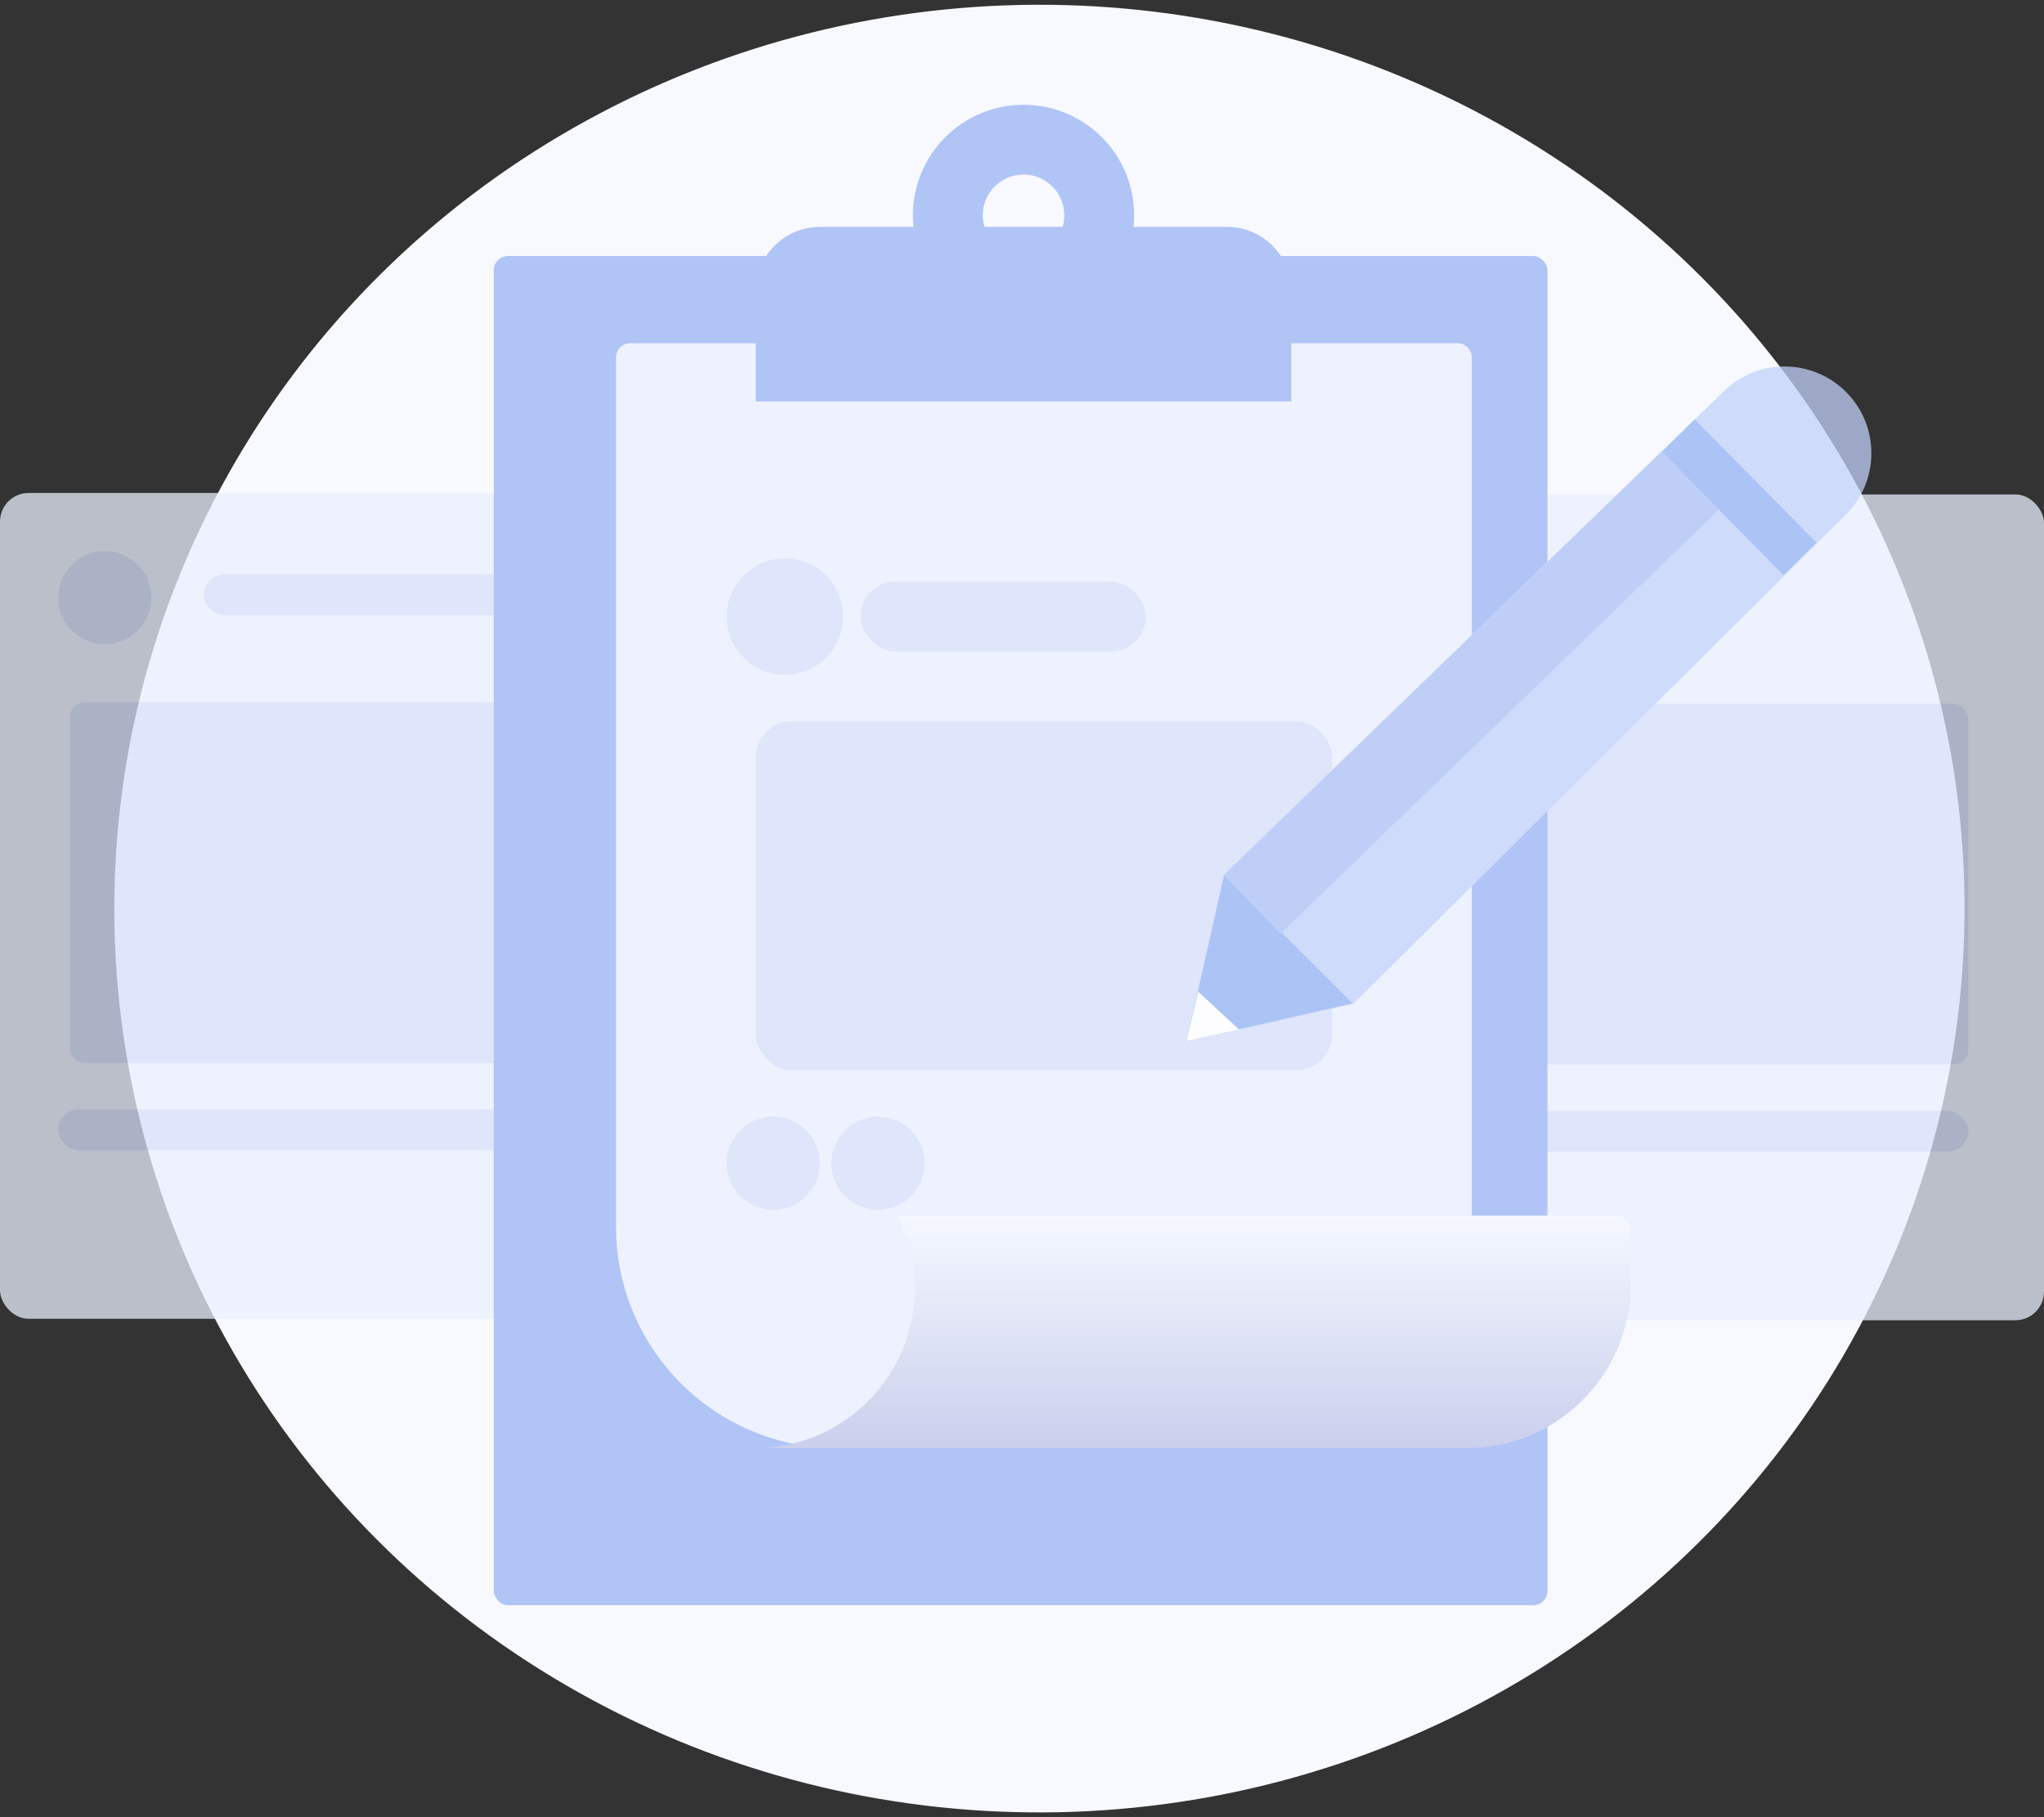 <svg width="286.125" height="254.332" viewBox="0 0 286.125 254.332" fill="none" xmlns="http://www.w3.org/2000/svg" xmlns:xlink="http://www.w3.org/1999/xlink">
	<rect x="0" y="0" width="286.125" height="254.332" fill="#333333" stroke="none"/>
	<desc>
			Created with Pixso.
	</desc>
	<defs>
		<linearGradient id="paint_linear_3_122_0" x1="167.579" y1="170.131" x2="167.579" y2="202.689" gradientUnits="userSpaceOnUse">
			<stop stop-color="#F4F8FF"/>
			<stop offset="1" stop-color="#BAC1E6"/>
		</linearGradient>
	</defs>
	<ellipse id="椭圆 1" rx="129.5" ry="126.5" transform="matrix(1 -0.005 0.005 1 145.5 127.166)" fill="#F7F9FF"/>
	<g opacity="0.74">
		<rect id="矩形 2" y="69" rx="4" width="105.125" height="115.581" fill="#E9F0FE"/>
		<ellipse id="椭圆 2" rx="6.519" ry="6.512" transform="matrix(1 0 0 1 14.669 83.651)" fill="#D6DFF8"/>
		<rect id="矩形 3" x="28.522" y="80.395" rx="2.849" width="66.009" height="5.698" fill="#D6DFF8"/>
		<rect id="矩形 5" x="8.149" y="155.279" rx="2.849" width="86.382" height="5.698" fill="#D6DFF8"/>
		<rect id="矩形 4" x="9.779" y="98.302" rx="2" width="84.752" height="50.465" fill="#D6DFF8"/>
		<rect id="矩形 2" x="181" y="69.201" rx="4" width="105.125" height="115.581" fill="#E9F0FE"/>
		<ellipse id="椭圆 2" rx="6.519" ry="6.512" transform="matrix(1 0 0 1 195.669 83.852)" fill="#6A6A6A"/>
		<rect id="矩形 5" x="189.149" y="155.48" rx="2.849" width="86.382" height="5.698" fill="#D6DFF8"/>
		<rect id="矩形 4" x="190.779" y="98.503" rx="2" width="84.752" height="50.465" fill="#D6DFF8"/>
		<rect id="矩形 6" x="69.119" y="35.829" rx="2" width="147.501" height="188.837" fill="#97B2F3"/>
		<path id="矩形 7" d="M88.233 48.038L204.027 48.038C205.131 48.038 206.027 48.934 206.027 50.038L206.027 200.689C206.027 201.794 205.131 202.689 204.027 202.689L117.233 202.689C100.112 202.689 86.233 188.81 86.233 171.689L86.233 50.038C86.233 48.934 87.128 48.038 88.233 48.038Z" fill-rule="evenodd" fill="#E9F0FE"/>
		<path id="减去顶层" d="M106.87 202.656C106.988 202.678 107.11 202.689 107.234 202.689L205.288 202.689C217.991 202.689 228.288 192.392 228.288 179.689L228.288 172.131C228.288 171.027 227.393 170.131 226.288 170.131L125.609 170.131C127.171 173.184 128.052 176.642 128.052 180.306C128.052 192.256 118.676 202.019 106.87 202.656Z" clip-rule="evenodd" fill-rule="evenodd" fill="url(#paint_linear_3_122_0)" fill-opacity="1"/>
		<ellipse id="椭圆 4" rx="8.149" ry="8.14" transform="matrix(1 0 0 1 109.866 86.294)" fill="#D6DFF8"/>
		<ellipse id="椭圆 5" rx="6.519" ry="6.512" transform="matrix(1 0 0 1 122.904 162.806)" fill="#D6DFF8"/>
		<ellipse id="椭圆 6" rx="6.519" ry="6.512" transform="matrix(1 0 0 1 108.236 162.806)" fill="#D6DFF8"/>
		<rect id="矩形 9" x="120.46" y="81.41" rx="4.884" width="39.931" height="9.767" fill="#D6DFF8"/>
		<rect id="矩形 10" x="105.791" y="100.945" rx="5" width="80.678" height="48.837" fill="#D6DFF8"/>
		<path id="合并" d="M127.794 30.131C127.794 21.59 134.726 14.666 143.278 14.666C151.829 14.666 158.761 21.59 158.761 30.131C158.761 30.681 158.732 31.224 158.676 31.759L171.764 31.759C176.735 31.759 180.764 35.788 180.764 40.759L180.764 56.178L105.791 56.178L105.791 40.759C105.791 35.788 109.82 31.759 114.791 31.759L127.879 31.759C127.823 31.224 127.794 30.681 127.794 30.131ZM148.746 31.759L137.809 31.759C137.656 31.243 137.573 30.697 137.573 30.131C137.573 26.984 140.127 24.433 143.278 24.433C146.428 24.433 148.982 26.984 148.982 30.131C148.982 30.697 148.9 31.243 148.746 31.759Z" clip-rule="evenodd" fill-rule="evenodd" fill="#97B2F3" fill-opacity="1"/>
		<path id="矢量 1" d="M241.298 54.772C246.084 50.076 253.776 50.144 258.478 54.925C263.181 59.705 263.112 67.388 258.326 72.085L189.444 140.504L188.347 140.751L188.375 140.745L187.972 140.836L166.095 145.782L171.268 122.436L241.298 54.772Z" fill-rule="evenodd" fill="#C1D1F9"/>
		<path id="矢量 5" d="M171.392 122.515L189.321 140.422L166.095 145.713L171.392 122.515Z" fill-rule="evenodd" fill="#92B1F2"/>
		<path id="矢量 3" d="M167.725 138.794L166.095 145.713L173.43 144.085L167.725 138.794Z" fill-rule="evenodd" fill="#FFFFFF"/>
		<rect id="矩形 11" x="232.612" y="63.258" width="6.489" height="24.255" transform="rotate(-44.694 232.612 63.258)" fill="#92B1F2"/>
		<rect id="矩形 12" x="232.636" y="63.174" width="11.402" height="85.299" transform="rotate(45.943 232.636 63.174)" fill="#AAC0F4"/>
	</g>
</svg>
